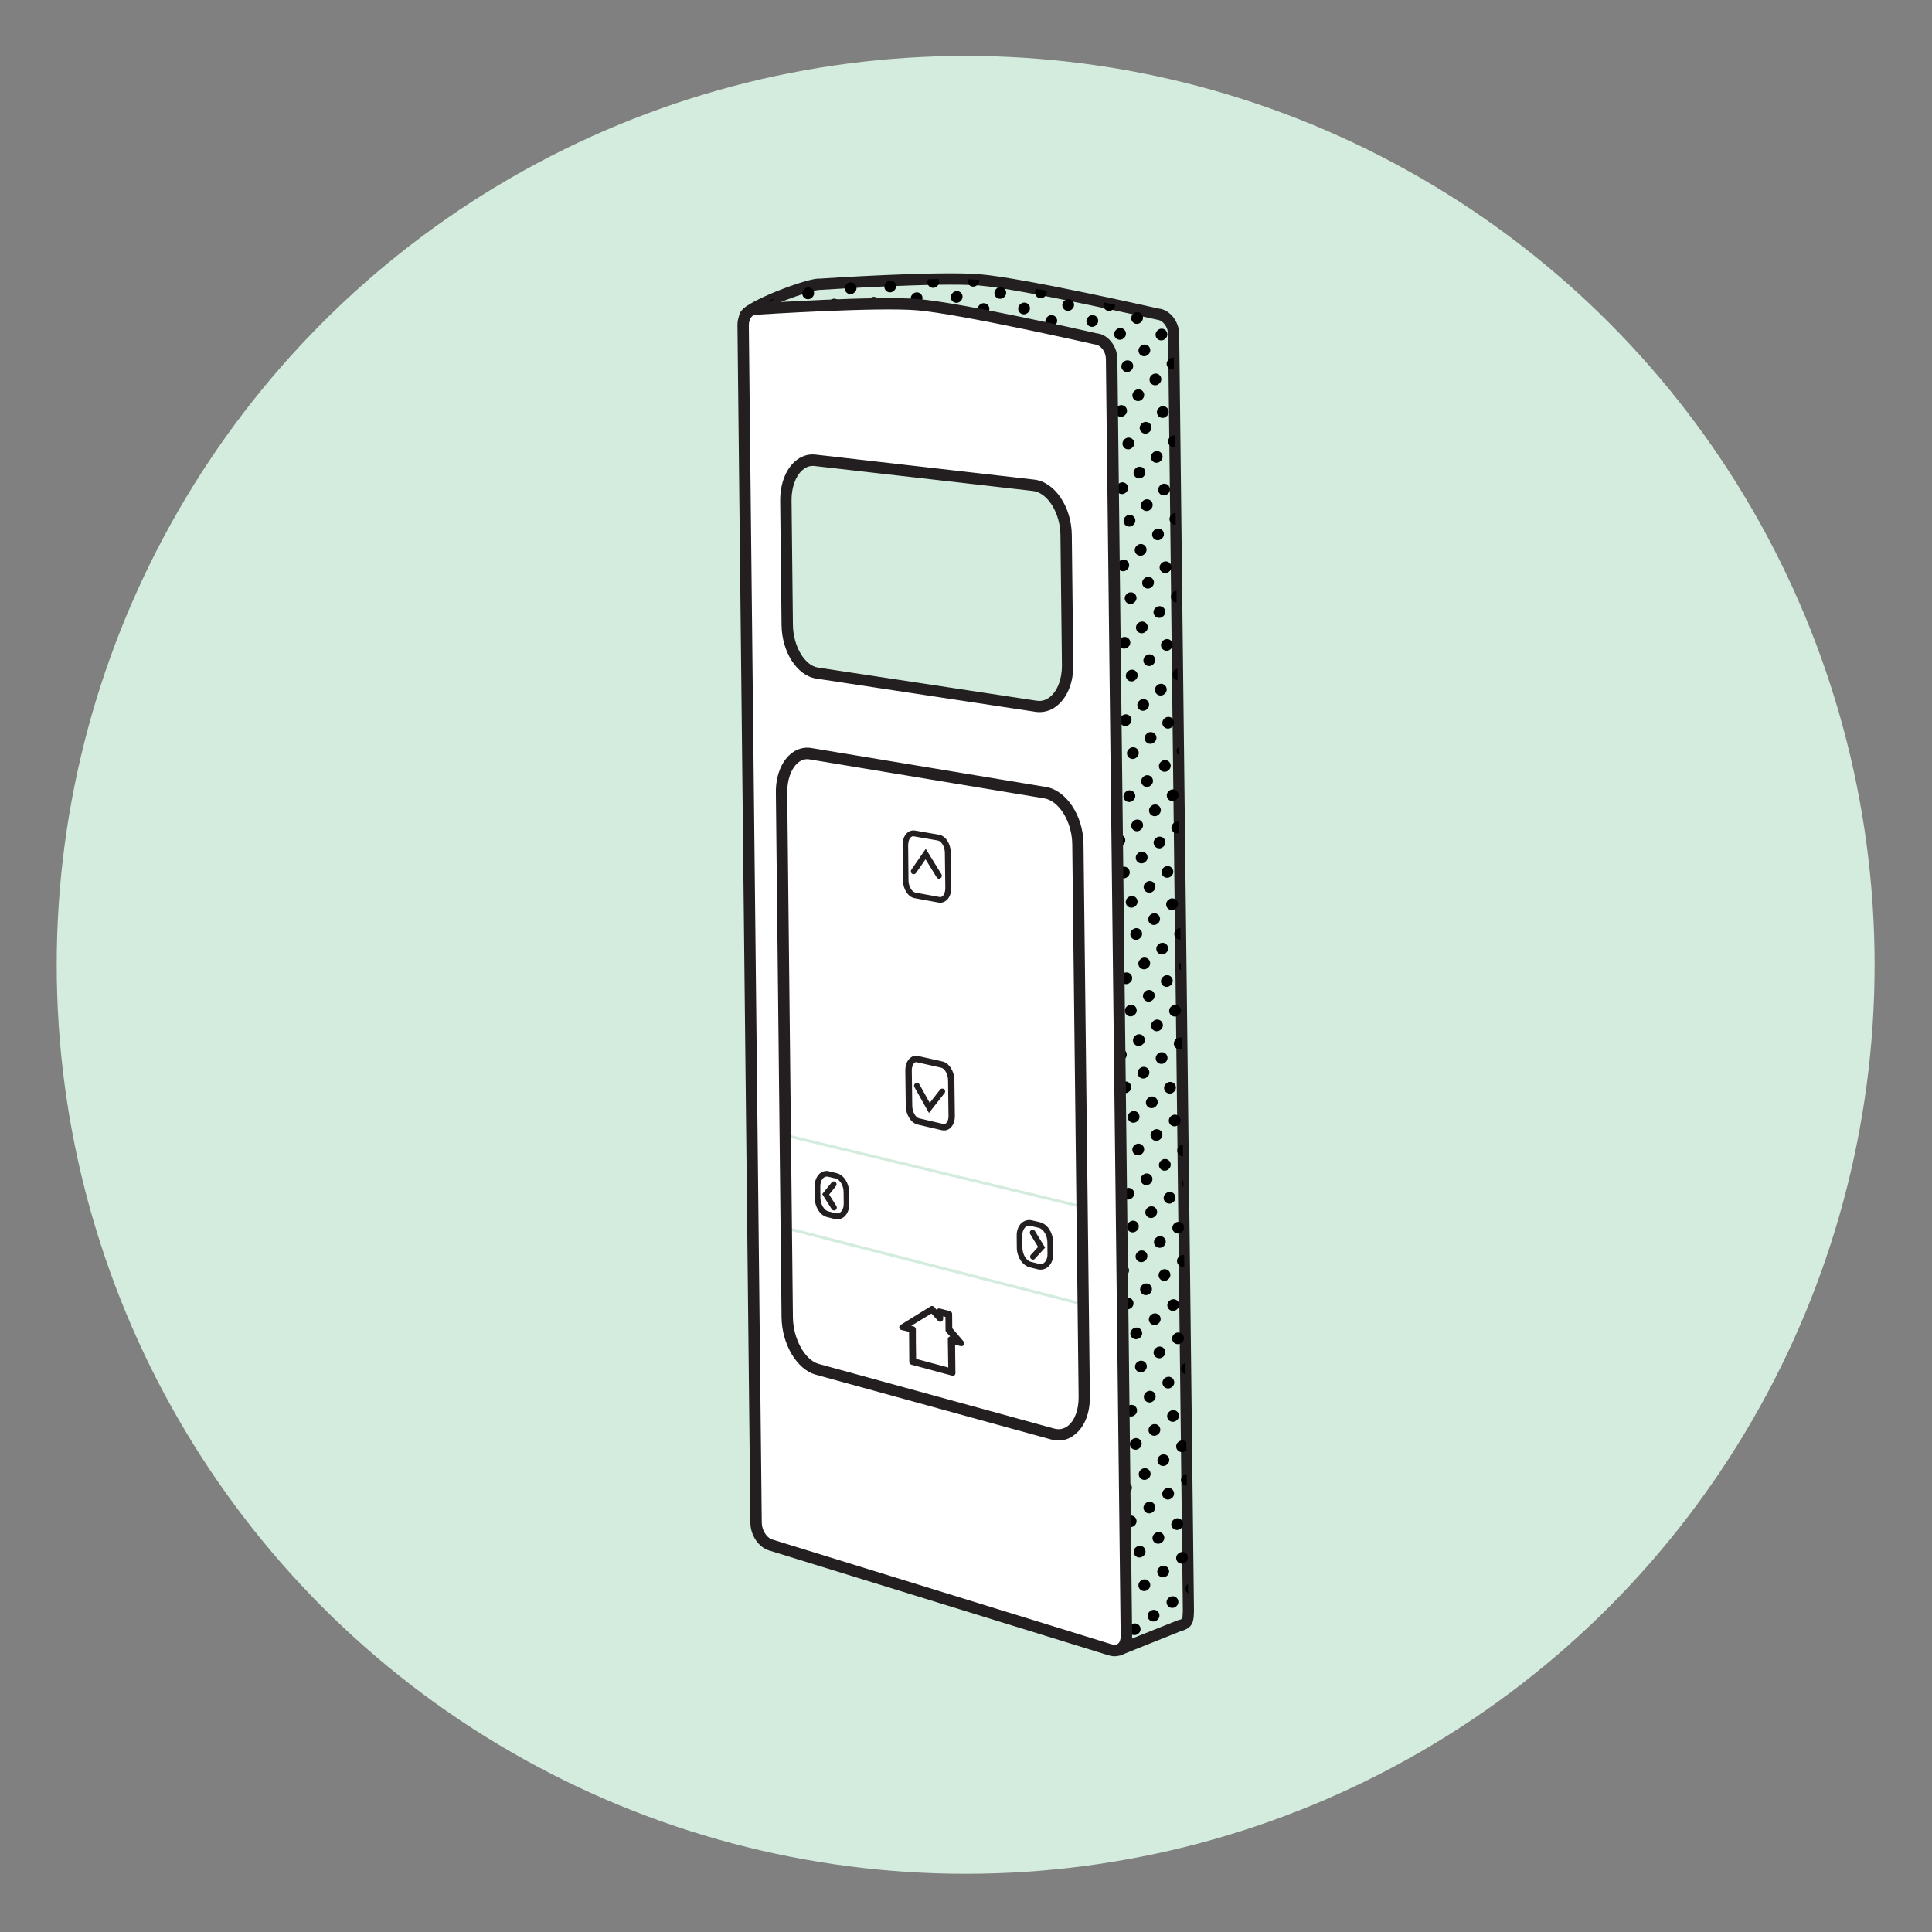 <?xml version="1.0" encoding="utf-8"?>
<!-- Generator: Adobe Illustrator 25.1.0, SVG Export Plug-In . SVG Version: 6.00 Build 0)  -->
<svg version="1.1" xmlns="http://www.w3.org/2000/svg" xmlns:xlink="http://www.w3.org/1999/xlink" x="0px" y="0px"
	 viewBox="0 0 170 170" style="enable-background:new 0 0 170 170;" xml:space="preserve">
<rect x="0" y="0" width="170" height="170" fill="#808080" stroke="none"/>
<style type="text/css">
	.st0{fill:#D4ECDE;}
	.st1{fill:#231F20;}
	.st2{clip-path:url(#SVGID_2_);}
	.st3{fill:none;stroke:#000000;stroke-linecap:round;stroke-linejoin:round;stroke-miterlimit:10;stroke-dasharray:0.05,2;}
	.st4{fill:#FFFFFF;}
	.st5{clip-path:url(#SVGID_4_);fill:#D4ECDE;}
	.st6{display:none;clip-path:url(#SVGID_4_);}
	.st7{display:inline;fill:none;}
	.st8{clip-path:url(#SVGID_6_);fill:#7FA9AE;}
	.st9{clip-path:url(#SVGID_8_);}
	.st10{clip-path:url(#SVGID_10_);}
	.st11{clip-path:url(#SVGID_12_);fill:#D4ECDE;}
	.st12{display:none;clip-path:url(#SVGID_12_);}
	.st13{clip-path:url(#SVGID_14_);}
	.st14{clip-path:url(#SVGID_16_);fill:none;}
	.st15{clip-path:url(#SVGID_16_);fill:#FFFFFF;}
	.st16{clip-path:url(#SVGID_18_);fill:none;}
	.st17{clip-path:url(#SVGID_18_);fill:none;stroke:#101821;stroke-linecap:round;stroke-linejoin:round;stroke-miterlimit:10;}
	.st18{fill:#D4ECDE;stroke:#000000;stroke-miterlimit:10;}
	.st19{clip-path:url(#SVGID_20_);}
	.st20{clip-path:url(#SVGID_22_);fill:#D4ECDE;}
	.st21{display:none;clip-path:url(#SVGID_22_);}
	.st22{clip-path:url(#SVGID_24_);}
	.st23{clip-path:url(#SVGID_26_);fill:none;}
	.st24{clip-path:url(#SVGID_26_);fill:#FFFFFF;}
	.st25{clip-path:url(#SVGID_28_);fill:none;}
	.st26{clip-path:url(#SVGID_28_);fill:none;stroke:#101821;stroke-linecap:round;stroke-linejoin:round;stroke-miterlimit:10;}
	.st27{clip-path:url(#SVGID_30_);fill:#7FA9AE;}
	.st28{clip-path:url(#SVGID_32_);fill:#7FA9AE;}
	.st29{clip-path:url(#SVGID_34_);}
	.st30{clip-path:url(#SVGID_36_);fill:#D4ECDE;}
	.st31{display:none;clip-path:url(#SVGID_36_);}
	.st32{clip-path:url(#SVGID_38_);}
	.st33{clip-path:url(#SVGID_40_);fill:#D4ECDE;}
	.st34{display:none;clip-path:url(#SVGID_40_);}
	.st35{clip-path:url(#SVGID_42_);}
	.st36{clip-path:url(#SVGID_44_);fill:none;}
	.st37{clip-path:url(#SVGID_44_);fill:#FFFFFF;}
	.st38{clip-path:url(#SVGID_46_);fill:none;}
	.st39{clip-path:url(#SVGID_46_);fill:none;stroke:#101821;stroke-linecap:round;stroke-linejoin:round;stroke-miterlimit:10;}
	.st40{clip-path:url(#SVGID_48_);fill:#7FA9AE;}
	.st41{clip-path:url(#SVGID_50_);fill:#7FA9AE;}
	.st42{fill:#7FA9AE;}
	.st43{clip-path:url(#SVGID_52_);}
	.st44{clip-path:url(#SVGID_54_);fill:none;}
	.st45{clip-path:url(#SVGID_54_);fill:#FFFFFF;}
	.st46{clip-path:url(#SVGID_56_);fill:none;}
	.st47{clip-path:url(#SVGID_56_);fill:none;stroke:#101821;stroke-linecap:round;stroke-linejoin:round;stroke-miterlimit:10;}
	.st48{clip-path:url(#SVGID_58_);}
	.st49{clip-path:url(#SVGID_60_);fill:#D4ECDE;}
	.st50{display:none;clip-path:url(#SVGID_60_);}
	.st51{clip-path:url(#SVGID_62_);}
	.st52{clip-path:url(#SVGID_64_);fill:none;}
	.st53{clip-path:url(#SVGID_64_);fill:#FFFFFF;}
	.st54{clip-path:url(#SVGID_66_);fill:none;}
	.st55{clip-path:url(#SVGID_66_);fill:none;stroke:#101821;stroke-linecap:round;stroke-linejoin:round;stroke-miterlimit:10;}
	.st56{clip-path:url(#SVGID_68_);}
	.st57{clip-path:url(#SVGID_70_);}
	.st58{clip-path:url(#SVGID_72_);}
	.st59{clip-path:url(#SVGID_74_);fill:#D4ECDE;}
	.st60{display:none;clip-path:url(#SVGID_74_);}
	.st61{clip-path:url(#SVGID_76_);}
	.st62{clip-path:url(#SVGID_78_);fill:none;}
	.st63{clip-path:url(#SVGID_78_);fill:#FFFFFF;}
	.st64{clip-path:url(#SVGID_80_);fill:none;}
	.st65{clip-path:url(#SVGID_80_);fill:none;stroke:#101821;stroke-linecap:round;stroke-linejoin:round;stroke-miterlimit:10;}
	.st66{clip-path:url(#SVGID_82_);}
	.st67{clip-path:url(#SVGID_84_);fill:none;}
	.st68{clip-path:url(#SVGID_84_);fill:#FFFFFF;}
	.st69{clip-path:url(#SVGID_86_);fill:none;}
	.st70{clip-path:url(#SVGID_86_);fill:none;stroke:#101821;stroke-linecap:round;stroke-linejoin:round;stroke-miterlimit:10;}
	.st71{clip-path:url(#SVGID_88_);fill:#7FA9AE;}
	.st72{clip-path:url(#SVGID_90_);}
	.st73{fill:#FFFFFF;stroke:#FFFFFF;stroke-miterlimit:10;}
	.st74{fill:#FFFFFF;stroke:#FFFFFF;stroke-width:0.5;stroke-miterlimit:10;}
	.st75{clip-path:url(#SVGID_96_);}
	.st76{clip-path:url(#SVGID_98_);fill:none;}
	.st77{clip-path:url(#SVGID_98_);fill:#FFFFFF;}
	.st78{clip-path:url(#SVGID_100_);fill:none;}
	.st79{clip-path:url(#SVGID_100_);fill:none;stroke:#101821;stroke-linecap:round;stroke-linejoin:round;stroke-miterlimit:10;}
	.st80{clip-path:url(#SVGID_104_);}
	.st81{clip-path:url(#SVGID_106_);fill:#D4ECDE;}
	.st82{clip-path:url(#SVGID_106_);fill:none;}
</style>
<g id="color_coordinated_headrail">
</g>
<g id="cordlock">
</g>
<g id="brackets">
</g>
<g id="Layer_14">
</g>
<g id="cordless">
</g>
<g id="no_seams">
</g>
<g id="vane_size">
</g>
<g id="fabric_cassette">
</g>
<g id="uv_protection">
</g>
<g id="no_holes">
</g>
<g id="single_headrail_-_blinds">
</g>
<g id="gauge">
</g>
<g id="Pleated_Seam">
</g>
<g id="vc_remote">
</g>
<g id="multi_remote">
	<circle class="st0" cx="84.97" cy="84.9" r="79.98"/>
	<path class="st0" d="M103.74,143.05l-5.2,2.08l-25.3-11.36c-0.69-0.21-1.26-1.08-1.27-1.93L65.54,27.86
		c-0.01-0.85,5.83-2.9,6.52-2.84c0,0,10.48-0.69,14.1-0.39c3.84,0.32,15.67,3.01,15.67,3.01c0.77,0.07,1.42,0.86,1.43,1.76
		l1.3,112.4C104.52,142.53,104.57,142.85,103.74,143.05z"/>
	<path class="st1" d="M98.53,145.68l-25.49-11.45c-0.84-0.25-1.55-1.31-1.56-2.38L65.04,27.89c0-0.27,0.11-0.5,0.36-0.72
		c1.08-1,5.86-2.75,6.7-2.65c0.35-0.03,10.48-0.69,14.1-0.39c3.83,0.32,15.25,2.91,15.74,3.02c0.96,0.08,1.8,1.09,1.82,2.24
		l1.3,112.4l-0.01,0.18c-0.03,0.65-0.05,1.27-1.15,1.56L98.53,145.68z M66.05,27.93l6.43,103.88c0.01,0.65,0.43,1.33,0.92,1.48
		l25.17,11.3l5.07-2.02c0.41-0.1,0.41-0.1,0.43-0.64l0.01-0.16l-1.3-112.37c-0.01-0.64-0.45-1.22-0.97-1.27
		c-0.18-0.04-11.91-2.7-15.67-3.01c-3.54-0.29-13.92,0.39-14.03,0.39c0,0,0,0,0,0C71.29,25.52,66.63,27.23,66.05,27.93z"/>
	<g>
		<defs>
			<path id="SVGID_103_" d="M103.74,143.05l-5.2,2.08l-25.3-11.36c-0.69-0.21-1.26-1.08-1.27-1.93L65.54,27.86
				c-0.01-0.85,5.83-2.9,6.52-2.84c0,0,10.48-0.69,14.1-0.39c3.84,0.32,15.67,3.01,15.67,3.01c0.77,0.07,1.42,0.86,1.43,1.76
				l1.3,112.4C104.52,142.53,104.57,142.85,103.74,143.05z"/>
		</defs>
		<clipPath id="SVGID_2_">
			<use xlink:href="#SVGID_103_"  style="overflow:visible;"/>
		</clipPath>
		<g class="st2">
			<line class="st3" x1="66.61" y1="98.02" x2="153.46" y2="23.9"/>
			<line class="st3" x1="65.64" y1="101.81" x2="152.19" y2="28.43"/>
			<line class="st3" x1="65.94" y1="104.52" x2="152.68" y2="31.48"/>
			<line class="st3" x1="64.96" y1="108.3" x2="151.42" y2="36"/>
			<line class="st3" x1="65.26" y1="111.01" x2="151.91" y2="39.06"/>
			<line class="st3" x1="64.29" y1="114.79" x2="150.65" y2="43.57"/>
			<line class="st3" x1="64.59" y1="117.51" x2="151.13" y2="46.64"/>
			<line class="st3" x1="63.61" y1="121.28" x2="149.87" y2="51.15"/>
			<line class="st3" x1="63.91" y1="124.02" x2="150.36" y2="54.23"/>
			<line class="st3" x1="62.94" y1="127.78" x2="149.1" y2="58.72"/>
			<line class="st3" x1="63.24" y1="130.52" x2="149.58" y2="61.82"/>
			<line class="st3" x1="62.26" y1="134.28" x2="148.32" y2="66.3"/>
			<line class="st3" x1="62.56" y1="137.03" x2="148.81" y2="69.41"/>
			<line class="st3" x1="61.59" y1="140.77" x2="147.55" y2="73.89"/>
			<line class="st3" x1="61.88" y1="143.53" x2="148.03" y2="77.01"/>
			<line class="st3" x1="60.91" y1="147.27" x2="146.77" y2="81.47"/>
			<line class="st3" x1="61.21" y1="150.04" x2="147.25" y2="84.61"/>
			<line class="st3" x1="60.24" y1="153.78" x2="146" y2="89.06"/>
			<line class="st3" x1="60.53" y1="156.55" x2="146.48" y2="92.21"/>
			<line class="st3" x1="59.56" y1="160.28" x2="145.22" y2="96.65"/>
			<line class="st3" x1="59.86" y1="163.07" x2="145.7" y2="99.81"/>
			<line class="st3" x1="58.88" y1="166.79" x2="144.45" y2="104.24"/>
			<line class="st3" x1="59.18" y1="169.58" x2="144.92" y2="107.42"/>
			<line class="st3" x1="58.21" y1="173.3" x2="143.67" y2="111.84"/>
		</g>
		<g class="st2">
			<line class="st3" x1="65.42" y1="25.08" x2="145.86" y2="-55.94"/>
			<line class="st3" x1="64.75" y1="28.94" x2="144.97" y2="-51.32"/>
			<line class="st3" x1="65.28" y1="31.61" x2="145.71" y2="-48.33"/>
			<line class="st3" x1="64.62" y1="35.46" x2="144.83" y2="-43.72"/>
			<line class="st3" x1="65.14" y1="38.14" x2="145.56" y2="-40.71"/>
			<line class="st3" x1="64.48" y1="41.99" x2="144.68" y2="-36.1"/>
			<line class="st3" x1="65" y1="44.67" x2="145.42" y2="-33.08"/>
			<line class="st3" x1="64.34" y1="48.51" x2="144.53" y2="-28.49"/>
			<line class="st3" x1="64.87" y1="51.21" x2="145.27" y2="-25.46"/>
			<line class="st3" x1="64.2" y1="55.04" x2="144.39" y2="-20.88"/>
			<line class="st3" x1="64.73" y1="57.75" x2="145.12" y2="-17.83"/>
			<line class="st3" x1="64.07" y1="61.57" x2="144.24" y2="-13.26"/>
			<line class="st3" x1="64.59" y1="64.29" x2="144.97" y2="-10.2"/>
			<line class="st3" x1="63.93" y1="68.1" x2="144.09" y2="-5.64"/>
			<line class="st3" x1="64.45" y1="70.83" x2="144.83" y2="-2.56"/>
			<line class="st3" x1="63.79" y1="74.64" x2="143.94" y2="1.99"/>
			<line class="st3" x1="64.31" y1="77.37" x2="144.68" y2="5.07"/>
			<line class="st3" x1="63.65" y1="81.17" x2="143.79" y2="9.61"/>
			<line class="st3" x1="64.18" y1="83.92" x2="144.53" y2="12.71"/>
			<line class="st3" x1="63.51" y1="87.71" x2="143.65" y2="17.24"/>
			<line class="st3" x1="64.04" y1="90.46" x2="144.38" y2="20.35"/>
			<line class="st3" x1="63.38" y1="94.25" x2="143.5" y2="24.87"/>
			<line class="st3" x1="63.9" y1="97.01" x2="144.24" y2="27.99"/>
		</g>
	</g>
	<path class="st4" d="M97.72,145.18l-29.92-9.24c-0.69-0.21-1.26-1.08-1.27-1.93l-1.14-105.4c-0.01-0.85,0.54-1.49,1.23-1.43
		c0,0,10.48-0.69,14.1-0.39c3.84,0.32,15.67,3.01,15.67,3.01c0.77,0.07,1.42,0.86,1.43,1.76l1.3,112.4
		C99.13,144.88,98.5,145.42,97.72,145.18z"/>
	<line class="st0" x1="69.63" y1="108.18" x2="94.93" y2="114.67"/>
	<polygon class="st0" points="94.9,114.79 69.61,108.31 69.66,108.06 94.96,114.55 	"/>
	<line class="st0" x1="69.54" y1="100" x2="94.82" y2="106.08"/>
	<polygon class="st0" points="94.79,106.2 69.51,100.12 69.57,99.88 94.85,105.96 	"/>
	<path class="st1" d="M93.14,126.75c-0.22,0-0.44-0.03-0.66-0.09l-20.71-5.7c-1.65-0.46-2.97-2.67-3-5.05l-0.5-46.16
		c-0.02-1.42,0.46-2.69,1.28-3.39c0.53-0.46,1.19-0.65,1.84-0.54l20.66,3.43c1.79,0.3,3.27,2.55,3.29,5.01l0.56,48.61
		c0.02,1.47-0.47,2.7-1.34,3.37C94.14,126.59,93.65,126.75,93.14,126.75z M92.75,125.7c0.44,0.12,0.85,0.05,1.21-0.23
		c0.61-0.47,0.96-1.43,0.95-2.57l-0.56-48.61c-0.02-1.97-1.15-3.82-2.46-4.04l-20.66-3.43c-0.37-0.06-0.72,0.04-1.03,0.31
		c-0.59,0.51-0.94,1.49-0.93,2.62l0.5,46.16c0.02,1.89,1.05,3.76,2.26,4.1L92.75,125.7z"/>
	<path class="st1" d="M83.07,99.47c-0.06,0-0.13-0.01-0.19-0.02l-2.14-0.5c-0.57-0.13-1.03-0.85-1.04-1.64l-0.04-3.12
		c0-0.48,0.16-0.88,0.44-1.11c0.2-0.16,0.44-0.22,0.69-0.16l2.14,0.48c0.58,0.13,1.04,0.85,1.05,1.64l0.04,3.14
		c0.01,0.48-0.16,0.88-0.44,1.11C83.43,99.41,83.25,99.47,83.07,99.47z M80.62,93.46c-0.06,0-0.11,0.02-0.16,0.06
		c-0.11,0.09-0.23,0.32-0.23,0.67l0.04,3.12c0.01,0.56,0.32,1.03,0.6,1.09l2.14,0.5c0.08,0.02,0.15,0,0.22-0.05
		c0.11-0.09,0.24-0.31,0.23-0.67l-0.04-3.14c-0.01-0.57-0.32-1.03-0.6-1.09l-2.14-0.48C80.66,93.46,80.64,93.46,80.62,93.46z"/>
	<path class="st1" d="M81.74,97.93l-1.28-2.28c-0.07-0.12-0.02-0.27,0.1-0.34c0.12-0.07,0.27-0.03,0.34,0.1l0.91,1.63l0.91-1.16
		c0.08-0.11,0.24-0.13,0.35-0.04c0.11,0.08,0.13,0.24,0.04,0.35L81.74,97.93z"/>
	<path class="st1" d="M72.75,103.53c0.04,0,0.07,0,0.11,0.01l0.67,0.16c0.38,0.09,0.7,0.63,0.7,1.2l0.01,1
		c0.01,0.51-0.24,0.87-0.57,0.87c-0.04,0-0.07,0-0.11-0.01l-0.67-0.17c-0.38-0.09-0.69-0.63-0.7-1.2l-0.01-1
		C72.18,103.9,72.43,103.53,72.75,103.53 M72.75,103.03c-0.25,0-0.5,0.1-0.68,0.29c-0.25,0.26-0.39,0.64-0.39,1.09l0.01,1
		c0.01,0.81,0.47,1.53,1.08,1.68l0.67,0.17c0.08,0.02,0.16,0.03,0.23,0.03c0.25,0,0.5-0.1,0.68-0.29c0.25-0.26,0.39-0.64,0.38-1.09
		l-0.01-1c-0.01-0.81-0.48-1.53-1.09-1.68l-0.67-0.16C72.91,103.04,72.83,103.03,72.75,103.03L72.75,103.03z"/>
	<path class="st1" d="M73.39,106.51c-0.08,0-0.16-0.04-0.21-0.12l-0.83-1.32l0.82-1.02c0.09-0.11,0.24-0.13,0.35-0.04
		c0.11,0.09,0.12,0.24,0.04,0.35l-0.6,0.75l0.64,1.02c0.07,0.12,0.04,0.27-0.08,0.34C73.49,106.49,73.44,106.51,73.39,106.51z"/>
	<path class="st1" d="M90.56,107.85c0.04,0,0.08,0,0.12,0.02l0.72,0.17c0.41,0.1,0.75,0.66,0.76,1.25l0.01,1.04
		c0.01,0.53-0.26,0.9-0.61,0.9c-0.04,0-0.08-0.01-0.13-0.02l-0.72-0.18c-0.41-0.1-0.74-0.66-0.75-1.25l-0.01-1.03
		C89.95,108.22,90.21,107.85,90.56,107.85 M90.56,107.35L90.56,107.35c-0.26,0-0.52,0.11-0.71,0.3c-0.26,0.26-0.4,0.65-0.39,1.1
		l0.01,1.03c0.01,0.83,0.5,1.57,1.13,1.73l0.72,0.18c0.08,0.02,0.16,0.03,0.25,0.03c0.27,0,0.52-0.11,0.71-0.3
		c0.26-0.26,0.4-0.65,0.39-1.1l-0.01-1.04c-0.01-0.83-0.5-1.57-1.14-1.73l-0.72-0.17C90.72,107.36,90.64,107.35,90.56,107.35
		L90.56,107.35z"/>
	<path class="st1" d="M90.89,110.84c-0.06,0-0.12-0.02-0.17-0.07c-0.1-0.09-0.11-0.25-0.02-0.35l0.64-0.7l-0.69-1.13
		c-0.07-0.12-0.04-0.27,0.08-0.34c0.12-0.07,0.27-0.04,0.34,0.08l0.89,1.45l-0.89,0.97C91.03,110.81,90.96,110.84,90.89,110.84z"/>
	<path class="st1" d="M82.74,79.43c-0.05,0-0.09,0-0.14-0.01l-2.13-0.39c-0.56-0.1-1.01-0.79-1.02-1.56l-0.03-3.1
		c-0.01-0.46,0.15-0.87,0.42-1.1c0.19-0.16,0.42-0.23,0.66-0.19l2.13,0.37c0.57,0.1,1.02,0.78,1.03,1.56l0.04,3.12
		c0,0.47-0.15,0.87-0.43,1.1C83.11,79.36,82.93,79.43,82.74,79.43z M80.36,73.58c-0.07,0-0.13,0.03-0.2,0.08
		c-0.16,0.13-0.25,0.41-0.25,0.71l0.03,3.1c0.01,0.57,0.32,1.02,0.61,1.07l2.13,0.39c0.09,0.02,0.17-0.01,0.25-0.07
		c0.16-0.13,0.25-0.41,0.25-0.71l-0.04-3.12c-0.01-0.57-0.33-1.02-0.61-1.07l-2.13-0.37C80.4,73.58,80.38,73.58,80.36,73.58z"/>
	<path class="st1" d="M82.63,77.32c-0.08,0-0.17-0.04-0.21-0.12l-0.98-1.59l-0.84,1.21c-0.08,0.11-0.23,0.14-0.35,0.06
		c-0.11-0.08-0.14-0.23-0.06-0.35l1.27-1.84l1.38,2.24c0.07,0.12,0.04,0.27-0.08,0.34C82.72,77.31,82.68,77.32,82.63,77.32z"/>
	<g>
		<path class="st1" d="M80.26,119.84l-0.02-2.84c-0.17-0.05-0.86-0.21-0.86-0.21l2.63-1.63l0.64,0.75l-0.01-0.54l0.89,0.23
			l0.01,1.35l1.06,1.23l-0.8-0.21l0.03,2.84l-0.09-0.03L80.26,119.84z M80.36,119.76l3.33,0.9l-0.05-2.82l0.71,0.19l-0.91-0.97
			l-0.01-1.37l-0.7-0.18l0.01,0.55l-0.73-0.8l-2.46,1.48c0.09,0.03,0.79,0.21,0.79,0.21C80.33,117.13,80.36,119.76,80.36,119.76z"/>
		<path class="st1" d="M83.82,121.05c-0.02,0-0.04,0-0.07-0.01l-3.56-0.96c-0.11-0.03-0.18-0.13-0.18-0.24l-0.02-2.65
			c-0.26-0.07-0.67-0.16-0.67-0.16c-0.1-0.02-0.17-0.1-0.19-0.2c-0.02-0.1,0.03-0.2,0.12-0.25l2.63-1.63
			c0.11-0.06,0.24-0.04,0.32,0.05l0.22,0.26c0.02-0.03,0.04-0.06,0.07-0.08c0.06-0.05,0.14-0.06,0.22-0.04l0.88,0.23
			c0.11,0.03,0.19,0.13,0.19,0.24l0.01,1.26l1,1.17c0.07,0.08,0.08,0.2,0.02,0.3c-0.06,0.09-0.17,0.13-0.28,0.11l-0.49-0.13
			l0.03,2.51c0,0.08-0.04,0.15-0.1,0.2C83.93,121.03,83.88,121.05,83.82,121.05z M80.61,119.57l2.83,0.76l-0.04-2.49
			c0-0.08,0.03-0.15,0.1-0.2c0.03-0.02,0.07-0.04,0.11-0.05l-0.34-0.36c-0.04-0.05-0.07-0.11-0.07-0.17l-0.01-1.18l-0.2-0.05l0,0.22
			c0,0.1-0.06,0.2-0.16,0.24c-0.09,0.04-0.21,0.01-0.28-0.06l-0.59-0.65l-1.78,1.08c0.12,0.03,0.22,0.06,0.22,0.06
			c0.11,0.03,0.19,0.13,0.19,0.25C80.58,117.1,80.6,118.96,80.61,119.57z"/>
	</g>
	<g>
		<defs>
			<path id="SVGID_105_" d="M91.17,62.14l-19.27-2.92c-1.43-0.22-2.61-2.13-2.63-4.25l-0.12-10.91c-0.02-2.12,1.12-3.72,2.54-3.56
				l19.25,2.19c1.55,0.18,2.84,2.14,2.86,4.37l0.13,11.45C93.97,60.75,92.71,62.38,91.17,62.14z"/>
		</defs>
		<clipPath id="SVGID_4_">
			<use xlink:href="#SVGID_105_"  style="overflow:visible;"/>
		</clipPath>
		<path class="st5" d="M91.17,62.14l-19.27-2.92c-1.43-0.22-2.61-2.13-2.63-4.25l-0.12-10.91c-0.02-2.12,1.12-3.72,2.54-3.56
			l19.25,2.19c1.55,0.18,2.84,2.14,2.86,4.37l0.13,11.45C93.97,60.75,92.71,62.38,91.17,62.14z"/>
		<line style="clip-path:url(#SVGID_4_);fill:none;" x1="37.28" y1="44.89" x2="115.14" y2="-38.61"/>
		<line style="clip-path:url(#SVGID_4_);fill:none;" x1="36.73" y1="48.77" x2="114.4" y2="-33.96"/>
		<line style="clip-path:url(#SVGID_4_);fill:none;" x1="37.34" y1="51.42" x2="115.23" y2="-30.99"/>
		<line style="clip-path:url(#SVGID_4_);fill:none;" x1="36.8" y1="55.29" x2="114.49" y2="-26.36"/>
		<line style="clip-path:url(#SVGID_4_);fill:none;" x1="37.41" y1="57.95" x2="115.33" y2="-23.37"/>
		<line style="clip-path:url(#SVGID_4_);fill:none;" x1="36.87" y1="61.82" x2="114.58" y2="-18.74"/>
		<line style="clip-path:url(#SVGID_4_);fill:none;" x1="37.48" y1="64.49" x2="115.42" y2="-15.75"/>
		<line style="clip-path:url(#SVGID_4_);fill:none;" x1="36.93" y1="68.35" x2="114.68" y2="-11.13"/>
		<line style="clip-path:url(#SVGID_4_);fill:none;" x1="37.54" y1="71.03" x2="115.51" y2="-8.12"/>
		<line style="clip-path:url(#SVGID_4_);fill:none;" x1="37" y1="74.87" x2="114.77" y2="-3.51"/>
		<line style="clip-path:url(#SVGID_4_);fill:none;" x1="37.61" y1="77.56" x2="115.6" y2="-0.49"/>
		<line style="clip-path:url(#SVGID_4_);fill:none;" x1="37.07" y1="81.41" x2="114.86" y2="4.11"/>
		<line style="clip-path:url(#SVGID_4_);fill:none;" x1="37.68" y1="84.1" x2="115.69" y2="7.14"/>
		<line style="clip-path:url(#SVGID_4_);fill:none;" x1="37.13" y1="87.94" x2="114.95" y2="11.73"/>
		<line style="clip-path:url(#SVGID_4_);fill:none;" x1="37.74" y1="90.65" x2="115.78" y2="14.77"/>
		<line style="clip-path:url(#SVGID_4_);fill:none;" x1="37.2" y1="94.47" x2="115.04" y2="19.35"/>
		<line style="clip-path:url(#SVGID_4_);fill:none;" x1="37.81" y1="97.19" x2="115.87" y2="22.41"/>
		<line style="clip-path:url(#SVGID_4_);fill:none;" x1="37.27" y1="101.01" x2="115.13" y2="26.98"/>
		<line style="clip-path:url(#SVGID_4_);fill:none;" x1="37.88" y1="103.74" x2="115.96" y2="30.05"/>
		<line style="clip-path:url(#SVGID_4_);fill:none;" x1="37.33" y1="107.55" x2="115.22" y2="34.61"/>
		<line style="clip-path:url(#SVGID_4_);fill:none;" x1="37.94" y1="110.28" x2="116.06" y2="37.69"/>
		<line style="clip-path:url(#SVGID_4_);fill:none;" x1="37.4" y1="114.09" x2="115.31" y2="42.24"/>
		<line style="clip-path:url(#SVGID_4_);fill:none;" x1="38.01" y1="116.83" x2="116.15" y2="45.34"/>
		<line style="clip-path:url(#SVGID_4_);fill:none;" x1="37.47" y1="120.63" x2="115.4" y2="49.88"/>
	</g>
	<path class="st1" d="M91.46,62.66c-0.12,0-0.24-0.01-0.37-0.03l-19.27-2.92c-1.69-0.26-3.03-2.34-3.05-4.74l-0.12-10.91
		c-0.01-1.42,0.46-2.71,1.28-3.44c0.53-0.48,1.16-0.69,1.82-0.62L91,42.2c1.8,0.2,3.28,2.38,3.31,4.86l0.13,11.45
		c0.02,1.46-0.48,2.77-1.34,3.51C92.62,62.45,92.05,62.66,91.46,62.66z M71.49,41c-0.32,0-0.62,0.13-0.9,0.38
		c-0.6,0.54-0.96,1.55-0.94,2.69l0.12,10.91c0.02,1.86,1.03,3.58,2.2,3.76l19.27,2.92c0.54,0.08,0.95-0.16,1.2-0.38
		c0.64-0.55,1.01-1.58,1-2.75l-0.13-11.45c-0.02-1.95-1.13-3.73-2.42-3.88L71.63,41C71.58,41,71.54,41,71.49,41z"/>
	<path class="st1" d="M98.08,145.74c-0.17,0-0.34-0.03-0.51-0.08l-29.92-9.24c-0.9-0.28-1.61-1.33-1.62-2.4L64.89,28.63
		c-0.01-0.6,0.22-1.16,0.61-1.52c0.32-0.3,0.73-0.44,1.16-0.41c0.35-0.03,10.48-0.69,14.1-0.39c3.83,0.31,15.26,2.91,15.74,3.02
		c0.96,0.08,1.8,1.09,1.82,2.24l1.3,112.4c0.01,0.63-0.23,1.17-0.66,1.49C98.7,145.64,98.4,145.74,98.08,145.74z M66.58,27.69
		c-0.18,0-0.3,0.05-0.4,0.14c-0.18,0.17-0.29,0.46-0.29,0.78l1.14,105.39c0.01,0.63,0.43,1.31,0.91,1.46l29.92,9.24
		c0.14,0.04,0.33,0.07,0.49-0.05c0.17-0.12,0.26-0.37,0.26-0.67l-1.3-112.4c-0.01-0.64-0.45-1.22-0.97-1.27
		c-0.18-0.04-11.91-2.7-15.67-3.01c-3.54-0.29-13.92,0.38-14.03,0.39C66.63,27.69,66.6,27.69,66.58,27.69z"/>
	<g>
		<defs>
			<circle id="SVGID_107_" cx="84.97" cy="84.9" r="79.98"/>
		</defs>
		<clipPath id="SVGID_6_">
			<use xlink:href="#SVGID_107_"  style="overflow:visible;"/>
		</clipPath>
	</g>
</g>
<g id="zwave">
</g>
<g id="inverted_slats">
</g>
<g id="Pleated_shape">
</g>
</svg>
